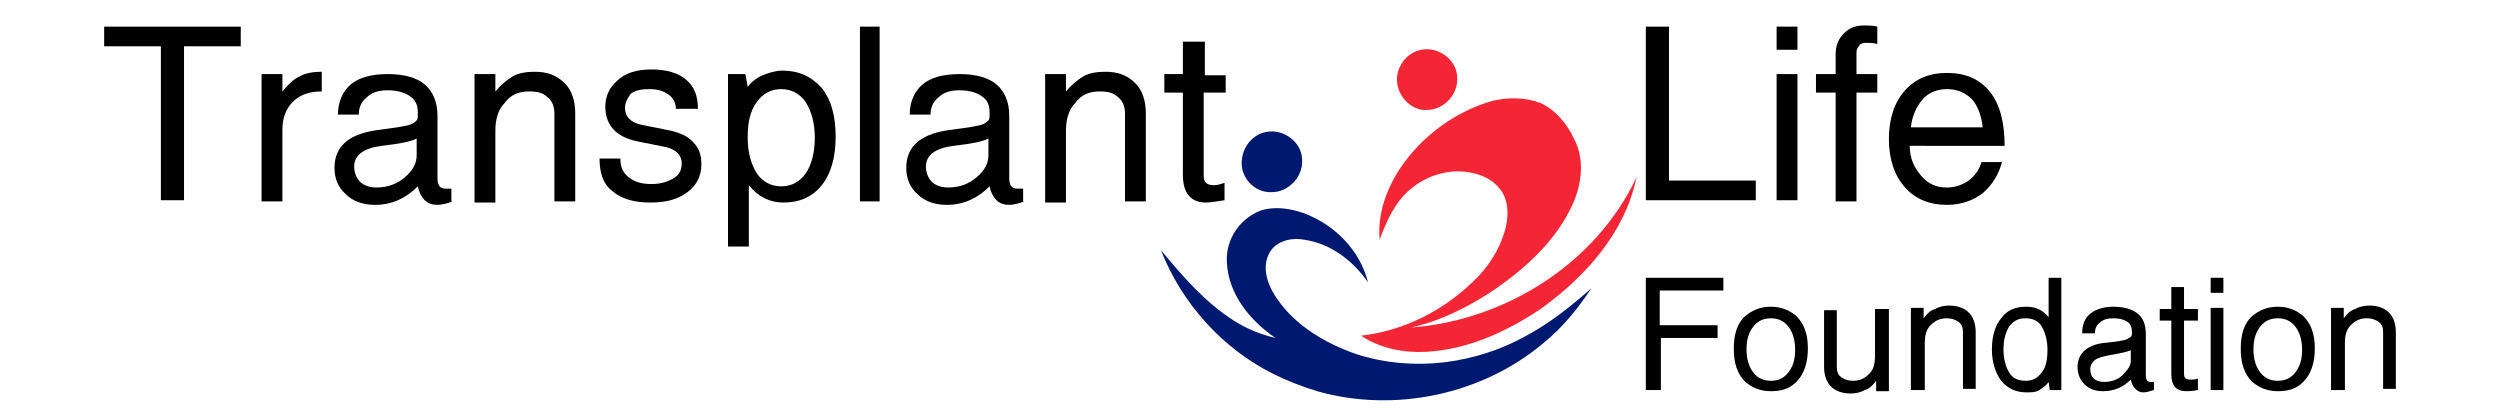 <?xml version="1.0" encoding="utf-8"?>
<svg xmlns="http://www.w3.org/2000/svg" id="Layer_1" style="enable-background:new 0 0 216 36;" version="1.1" viewBox="0 0 216 36" x="0px" y="0px">
<style type="text/css">
	.st0{fill:#F42534;}
	.st1{fill:#001970;}
</style>
<g>
	<g>
		<g>
			<path class="st0" d="M123.3,9.5c1.4,0,2.7-1.3,2.6-2.8c0-1.5-1.6-2.7-3.1-2.4c-1.1,0.2-2,1.2-2.1,2.4&#xD;&#xA;				C120.6,8.2,121.9,9.6,123.3,9.5L123.3,9.5z"/>
			<path class="st0" d="M121.8,16.4c1.6-1.4,3.9-2,6-1.3c0.9,0.3,1.7,0.9,2.1,1.7c0.5,1,0.4,2.2,0.1,3.2c-0.5,1.7-1.5,3.2-2.8,4.4&#xD;&#xA;				c-2.6,2.5-6,4.2-9.6,4.6c1.6,1.1,3.7,1.5,5.6,1.4c3.6-0.2,6.9-1.7,9.9-3.7c3.9-2.8,7.3-6.6,8.3-11.4c-3.5,7.5-11.4,12.4-19.5,13&#xD;&#xA;				c2.7-0.6,5.2-1.9,7.4-3.4c2.7-1.9,5.2-4.2,6.6-7.3c0.8-1.8,1-3.9,0.1-5.6c-0.6-1.3-1.6-2.5-2.9-3.1c-1.3-0.5-2.8-0.5-4.1-0.2&#xD;&#xA;				c-3.2,0.9-6.1,3-8,5.8c-1.2,1.8-2,4-1.8,6.2C119.8,19.1,120.5,17.5,121.8,16.4L121.8,16.4z"/>
		</g>
		<g>
			<path class="st1" d="M109.9,16.6c1.4,0,2.7-1.3,2.6-2.8c0-1.5-1.6-2.7-3.1-2.4c-1.1,0.2-2,1.2-2.1,2.4&#xD;&#xA;				C107.1,15.3,108.4,16.7,109.9,16.6L109.9,16.6z"/>
			<path class="st1" d="M124.8,31.3c-2.5,0.3-5.1,0.1-7.6-0.7c-2.6-0.9-5.2-2.4-6.8-4.7c-0.8-1.1-1.4-2.6-0.8-3.9&#xD;&#xA;				c0.5-1.1,1.8-1.5,3-1.3c2.3,0.3,4.3,1.8,5.6,3.7c-0.7-2.8-2.9-5-5.6-6c-1.2-0.4-2.5-0.6-3.7-0.2c-1.8,0.7-3,2.5-2.9,4.4&#xD;&#xA;				c0.1,2.8,2,5.1,4.2,6.6c-1.3-0.3-2.5-0.8-3.6-1.5c-2.5-1.6-4.4-3.8-6.3-6.1c1.8,4.6,5.3,8.5,9.7,10.7c1.2,0.6,2.5,1.1,3.8,1.5&#xD;&#xA;				c6.7,1.9,14.3,0.3,19.6-4.2c1.6-1.3,2.9-2.9,4.1-4.7c-1.8,1.6-3.7,3.1-5.8,4.2C129.7,30.2,127.3,31,124.8,31.3L124.8,31.3z"/>
		</g>
	</g>
	<g>
		<path d="M13.9,17.4V4H9V2.3h11.8V4h-4.9v13.3H13.9z"/>
		<path d="M22.6,17.4V6.4h1.8v1.5c0.5-0.6,1-1.1,1.5-1.3c0.5-0.3,1.2-0.4,1.9-0.4v1.7c-1.1,0-1.9,0.3-2.5,0.9&#xD;&#xA;			c-0.6,0.6-0.9,1.4-0.9,2.4v6.2H22.6z"/>
		<path d="M39.1,17.4c-0.5,0.2-1,0.3-1.3,0.3c-0.4,0-0.8-0.1-1.1-0.4c-0.3-0.3-0.5-0.7-0.6-1.2c-1,1-2.2,1.6-3.7,1.6&#xD;&#xA;			c-1,0-1.9-0.3-2.5-0.9c-0.7-0.6-1-1.4-1-2.3c0-1.9,1.3-3,4-3.3c1.4-0.2,2.3-0.3,2.7-0.5c0.2-0.1,0.3-0.2,0.4-0.3&#xD;&#xA;			c0.1-0.1,0.1-0.3,0.1-0.5V9.7c0-0.6-0.2-1.1-0.7-1.4c-0.4-0.3-1.1-0.5-1.9-0.5c-0.8,0-1.4,0.2-1.8,0.6c-0.5,0.4-0.7,0.9-0.7,1.5&#xD;&#xA;			h-1.8c0-1.1,0.4-2,1.1-2.6c0.7-0.6,1.8-0.9,3.2-0.9c1.4,0,2.5,0.3,3.2,0.9c0.7,0.6,1.1,1.5,1.1,2.7v5.4c0,0.6,0.2,0.9,0.7,0.9h0.5&#xD;&#xA;			V17.4z M36.1,11.9c-0.4,0.3-1.4,0.5-3.1,0.7c-0.8,0.1-1.4,0.3-1.8,0.6c-0.4,0.3-0.6,0.7-0.6,1.2c0,0.5,0.2,1,0.5,1.3&#xD;&#xA;			s0.8,0.5,1.4,0.5c1,0,1.8-0.3,2.5-0.9c0.7-0.6,1-1.2,1-1.9V11.9z"/>
		<path d="M41,17.4V6.4h1.8v1.5c0.5-0.6,1-1,1.5-1.3c0.5-0.3,1.2-0.4,1.9-0.4c1.1,0,1.9,0.3,2.6,1c0.6,0.6,0.9,1.5,0.9,2.6v7.6h-1.8&#xD;&#xA;			V9.8c0-0.6-0.2-1.1-0.6-1.4c-0.4-0.4-0.9-0.5-1.6-0.5c-0.9,0-1.6,0.3-2.1,1c-0.6,0.6-0.8,1.5-0.8,2.4v6.2H41z"/>
		<path d="M58.4,9.5c0-0.6-0.2-1-0.6-1.3c-0.4-0.3-0.9-0.5-1.7-0.5c-0.7,0-1.2,0.1-1.6,0.4C54.2,8.5,54,8.9,54,9.3&#xD;&#xA;			c0,0.8,0.5,1.3,1.5,1.5l2.5,0.5c0.8,0.2,1.5,0.5,1.9,1c0.5,0.5,0.7,1.1,0.7,1.9c0,1-0.4,1.8-1.2,2.4c-0.8,0.6-1.8,0.9-3.2,0.9&#xD;&#xA;			c-1.4,0-2.5-0.3-3.3-1c-0.8-0.6-1.1-1.6-1.1-2.8h1.8c0,0.7,0.2,1.2,0.7,1.6c0.5,0.4,1.1,0.6,2,0.6c0.8,0,1.4-0.2,1.9-0.5&#xD;&#xA;			c0.5-0.3,0.7-0.7,0.7-1.3c0-0.7-0.5-1.2-1.4-1.4l-2.5-0.5c-1.8-0.4-2.7-1.4-2.7-3c0-0.8,0.3-1.6,1-2.2c0.7-0.7,1.7-1,3-1&#xD;&#xA;			c1.3,0,2.3,0.3,3,0.9c0.7,0.6,1,1.4,1,2.5H58.4z"/>
		<path d="M62.8,6.4h1.6l0.2,1.1c0.3-0.4,0.8-0.8,1.3-1c0.5-0.2,1.1-0.4,1.7-0.4c1.4,0,2.5,0.5,3.4,1.5c0.8,1,1.2,2.4,1.2,4.2&#xD;&#xA;			c0,1.8-0.4,3.2-1.2,4.2c-0.8,1-1.9,1.5-3.3,1.5c-1.2,0-2.2-0.5-3-1.5v5.3h-1.8V6.4z M64.6,11.9c0,1.3,0.3,2.3,0.8,3.1&#xD;&#xA;			c0.5,0.7,1.2,1.1,2.1,1.1s1.6-0.4,2.1-1.1c0.5-0.7,0.8-1.8,0.8-3.1s-0.3-2.3-0.8-3.1c-0.5-0.7-1.2-1.1-2.1-1.1s-1.6,0.4-2.1,1.1&#xD;&#xA;			C64.8,9.6,64.6,10.6,64.6,11.9z"/>
		<path d="M74.3,17.4V2.3H76v15.1H74.3z"/>
		<path d="M88.5,17.4c-0.5,0.2-1,0.3-1.3,0.3c-0.4,0-0.8-0.1-1.1-0.4c-0.3-0.3-0.5-0.7-0.6-1.2c-1,1-2.2,1.6-3.7,1.6&#xD;&#xA;			c-1,0-1.9-0.3-2.5-0.9c-0.7-0.6-1-1.4-1-2.3c0-1.9,1.3-3,4-3.3c1.4-0.2,2.3-0.3,2.7-0.5c0.2-0.1,0.3-0.2,0.4-0.3&#xD;&#xA;			c0.1-0.1,0.1-0.3,0.1-0.5V9.7c0-0.6-0.2-1.1-0.7-1.4c-0.4-0.3-1.1-0.5-1.9-0.5c-0.8,0-1.4,0.2-1.8,0.6c-0.5,0.4-0.7,0.9-0.7,1.5&#xD;&#xA;			h-1.8c0-1.1,0.4-2,1.1-2.6c0.7-0.6,1.8-0.9,3.2-0.9c1.4,0,2.5,0.3,3.2,0.9c0.7,0.6,1.1,1.5,1.1,2.7v5.4c0,0.6,0.2,0.9,0.7,0.9h0.5&#xD;&#xA;			V17.4z M85.5,11.9c-0.4,0.3-1.4,0.5-3.1,0.7c-0.8,0.1-1.4,0.3-1.8,0.6c-0.4,0.3-0.6,0.7-0.6,1.2c0,0.5,0.2,1,0.5,1.3&#xD;&#xA;			s0.8,0.5,1.4,0.5c1,0,1.8-0.3,2.5-0.9c0.7-0.6,1-1.2,1-1.9V11.9z"/>
		<path d="M90.3,17.4V6.4h1.8v1.5c0.5-0.6,1-1,1.5-1.3c0.5-0.3,1.2-0.4,1.9-0.4c1.1,0,1.9,0.3,2.6,1C98.7,7.8,99,8.7,99,9.8v7.6&#xD;&#xA;			h-1.8V9.8c0-0.6-0.2-1.1-0.6-1.4c-0.4-0.4-0.9-0.5-1.6-0.5c-0.9,0-1.6,0.3-2.1,1c-0.6,0.6-0.8,1.5-0.8,2.4v6.2H90.3z"/>
		<path d="M102.3,3.6h1.8v2.9h1.8V8H104v7.2c0,0.6,0.3,0.8,0.9,0.8c0.3,0,0.6-0.1,0.9-0.2v1.5c-0.7,0.1-1.2,0.2-1.6,0.2&#xD;&#xA;			c-1.3,0-2-0.8-2-2.4V8h-1.6V6.4h1.6V3.6z"/>
		<path d="M144.2,2.3v13.3h7.5v1.7h-9.5V2.3H144.2z"/>
		<path d="M153.5,2.3h1.8v2h-1.8V2.3z M153.5,17.4V6.4h1.8v10.9H153.5z"/>
		<path d="M158.6,17.4V8h-1.7V6.4h1.7V4.7c0-0.7,0.2-1.3,0.7-1.8s1-0.7,1.8-0.7c0.3,0,0.7,0,1.1,0.1v1.5c-0.3-0.1-0.7-0.1-1-0.1&#xD;&#xA;			c-0.3,0-0.5,0.1-0.6,0.3c-0.2,0.2-0.2,0.4-0.2,0.7v1.7h1.8V8h-1.8v9.4H158.6z"/>
		<path d="M173,13.9c-0.3,1.2-0.9,2.1-1.7,2.8c-0.8,0.6-1.8,1-3.1,1c-1.5,0-2.7-0.5-3.6-1.5c-0.9-1-1.4-2.4-1.4-4.2s0.5-3.2,1.4-4.2&#xD;&#xA;			c0.9-1,2.1-1.5,3.6-1.5c1.6,0,2.8,0.5,3.7,1.6c0.9,1.1,1.3,2.7,1.3,4.7H165c0,1.1,0.4,1.9,1,2.6c0.6,0.7,1.3,1,2.2,1&#xD;&#xA;			c0.7,0,1.3-0.2,1.9-0.6c0.5-0.4,0.9-0.9,1.1-1.6H173z M171.3,11c-0.1-1-0.4-1.8-0.9-2.4c-0.6-0.6-1.3-0.9-2.2-0.9&#xD;&#xA;			c-0.8,0-1.6,0.3-2.1,0.9s-0.9,1.4-1,2.4H171.3z"/>
	</g>
	<g>
		<path d="M143.5,28.1h4.9v1.1h-4.9v4.5h-1.3V24h6.7v1.1h-5.5V28.1z"/>
		<path d="M153,26.5c0.9,0,1.6,0.3,2.2,0.8c0.7,0.7,1,1.6,1,2.8c0,1.2-0.3,2.2-1,2.9c-0.6,0.6-1.3,0.8-2.2,0.8&#xD;&#xA;			c-0.9,0-1.6-0.3-2.2-0.8c-0.7-0.7-1-1.6-1-2.9c0-1.2,0.3-2.2,1-2.8C151.4,26.8,152.1,26.5,153,26.5z M153,27.5&#xD;&#xA;			c-0.6,0-1.1,0.2-1.5,0.7c-0.4,0.5-0.6,1.1-0.6,2c0,0.8,0.2,1.5,0.6,2c0.4,0.5,0.9,0.7,1.5,0.7c0.6,0,1.1-0.2,1.5-0.7&#xD;&#xA;			c0.4-0.5,0.6-1.1,0.6-2c0-0.8-0.2-1.5-0.6-2C154.1,27.7,153.6,27.5,153,27.5z"/>
		<path d="M163.2,26.7v7.1h-1.1v-0.9c-0.3,0.4-0.6,0.7-1,0.8c-0.3,0.2-0.8,0.3-1.2,0.3c-0.7,0-1.3-0.2-1.7-0.6&#xD;&#xA;			c-0.4-0.4-0.6-1-0.6-1.7v-4.9h1.1v4.9c0,0.4,0.1,0.7,0.4,0.9c0.3,0.2,0.6,0.3,1,0.3c0.6,0,1-0.2,1.4-0.6c0.4-0.4,0.5-0.9,0.5-1.6&#xD;&#xA;			v-4H163.2z"/>
		<path d="M165.1,33.7v-7.1h1.1v0.9c0.3-0.4,0.6-0.7,1-0.8c0.3-0.2,0.8-0.3,1.2-0.3c0.7,0,1.3,0.2,1.7,0.6c0.4,0.4,0.6,1,0.6,1.7&#xD;&#xA;			v4.9h-1.1v-4.9c0-0.4-0.1-0.7-0.4-0.9c-0.3-0.2-0.6-0.3-1-0.3c-0.6,0-1,0.2-1.4,0.6c-0.4,0.4-0.5,0.9-0.5,1.6v4H165.1z"/>
		<path d="M178.1,33.7h-1l-0.1-0.7c-0.2,0.3-0.5,0.5-0.8,0.7c-0.3,0.2-0.7,0.2-1.1,0.2c-0.9,0-1.6-0.3-2.2-1&#xD;&#xA;			c-0.5-0.7-0.8-1.6-0.8-2.7c0-1.2,0.3-2.1,0.8-2.7c0.5-0.7,1.2-1,2.2-1c0.8,0,1.4,0.3,1.9,0.9V24h1.1V33.7z M176.9,30.2&#xD;&#xA;			c0-0.8-0.2-1.5-0.5-2c-0.3-0.5-0.8-0.7-1.4-0.7c-0.6,0-1,0.2-1.4,0.7c-0.3,0.5-0.5,1.1-0.5,2c0,0.8,0.2,1.5,0.5,2&#xD;&#xA;			c0.3,0.5,0.8,0.7,1.4,0.7c0.6,0,1-0.2,1.4-0.7C176.8,31.7,176.9,31,176.9,30.2z"/>
		<path d="M186.1,33.7c-0.4,0.1-0.6,0.2-0.9,0.2c-0.3,0-0.5-0.1-0.7-0.3c-0.2-0.2-0.3-0.4-0.4-0.8c-0.7,0.7-1.5,1-2.4,1&#xD;&#xA;			c-0.7,0-1.2-0.2-1.6-0.6c-0.4-0.4-0.6-0.9-0.6-1.5c0-1.2,0.9-2,2.6-2.1c0.9-0.1,1.5-0.2,1.7-0.3c0.1-0.1,0.2-0.1,0.3-0.2&#xD;&#xA;			s0.1-0.2,0.1-0.3v-0.1c0-0.4-0.1-0.7-0.4-0.9c-0.3-0.2-0.7-0.3-1.2-0.3c-0.5,0-0.9,0.1-1.2,0.4c-0.3,0.2-0.4,0.6-0.4,0.9h-1.1&#xD;&#xA;			c0-0.7,0.2-1.3,0.7-1.7c0.5-0.4,1.2-0.6,2-0.6c0.9,0,1.6,0.2,2.1,0.6c0.5,0.4,0.7,1,0.7,1.8v3.5c0,0.4,0.1,0.6,0.4,0.6h0.3V33.7z&#xD;&#xA;			 M184.2,30.2c-0.3,0.2-0.9,0.3-2,0.5c-0.5,0.1-0.9,0.2-1.2,0.4c-0.2,0.2-0.4,0.4-0.4,0.8c0,0.4,0.1,0.6,0.3,0.8&#xD;&#xA;			c0.2,0.2,0.5,0.3,0.9,0.3c0.6,0,1.2-0.2,1.6-0.6c0.4-0.4,0.7-0.8,0.7-1.2V30.2z"/>
		<path d="M187.6,24.8h1.1v1.9h1.2v1h-1.2v4.6c0,0.4,0.2,0.5,0.6,0.5c0.2,0,0.4,0,0.6-0.1v1c-0.5,0.1-0.8,0.1-1,0.1&#xD;&#xA;			c-0.9,0-1.3-0.5-1.3-1.5v-4.6h-1v-1h1V24.8z"/>
		<path d="M191,24h1.1v1.3H191V24z M191,33.7v-7.1h1.1v7.1H191z"/>
		<path d="M196.8,26.5c0.9,0,1.6,0.3,2.2,0.8c0.7,0.7,1,1.6,1,2.8c0,1.2-0.3,2.2-1,2.9c-0.6,0.6-1.3,0.8-2.2,0.8&#xD;&#xA;			c-0.9,0-1.6-0.3-2.2-0.8c-0.7-0.7-1-1.6-1-2.9c0-1.2,0.3-2.2,1-2.8C195.2,26.8,195.9,26.5,196.8,26.5z M196.8,27.5&#xD;&#xA;			c-0.6,0-1.1,0.2-1.5,0.7c-0.4,0.5-0.6,1.1-0.6,2c0,0.8,0.2,1.5,0.6,2c0.4,0.5,0.9,0.7,1.5,0.7c0.6,0,1.1-0.2,1.5-0.7&#xD;&#xA;			c0.4-0.5,0.6-1.1,0.6-2c0-0.8-0.2-1.5-0.6-2C197.9,27.7,197.4,27.5,196.8,27.5z"/>
		<path d="M201.4,33.7v-7.1h1.1v0.9c0.3-0.4,0.6-0.7,1-0.8c0.3-0.2,0.8-0.3,1.2-0.3c0.7,0,1.3,0.2,1.7,0.6c0.4,0.4,0.6,1,0.6,1.7&#xD;&#xA;			v4.9h-1.1v-4.9c0-0.4-0.1-0.7-0.4-0.9c-0.3-0.2-0.6-0.3-1-0.3c-0.6,0-1,0.2-1.4,0.6c-0.4,0.4-0.5,0.9-0.5,1.6v4H201.4z"/>
	</g>
</g>
</svg>